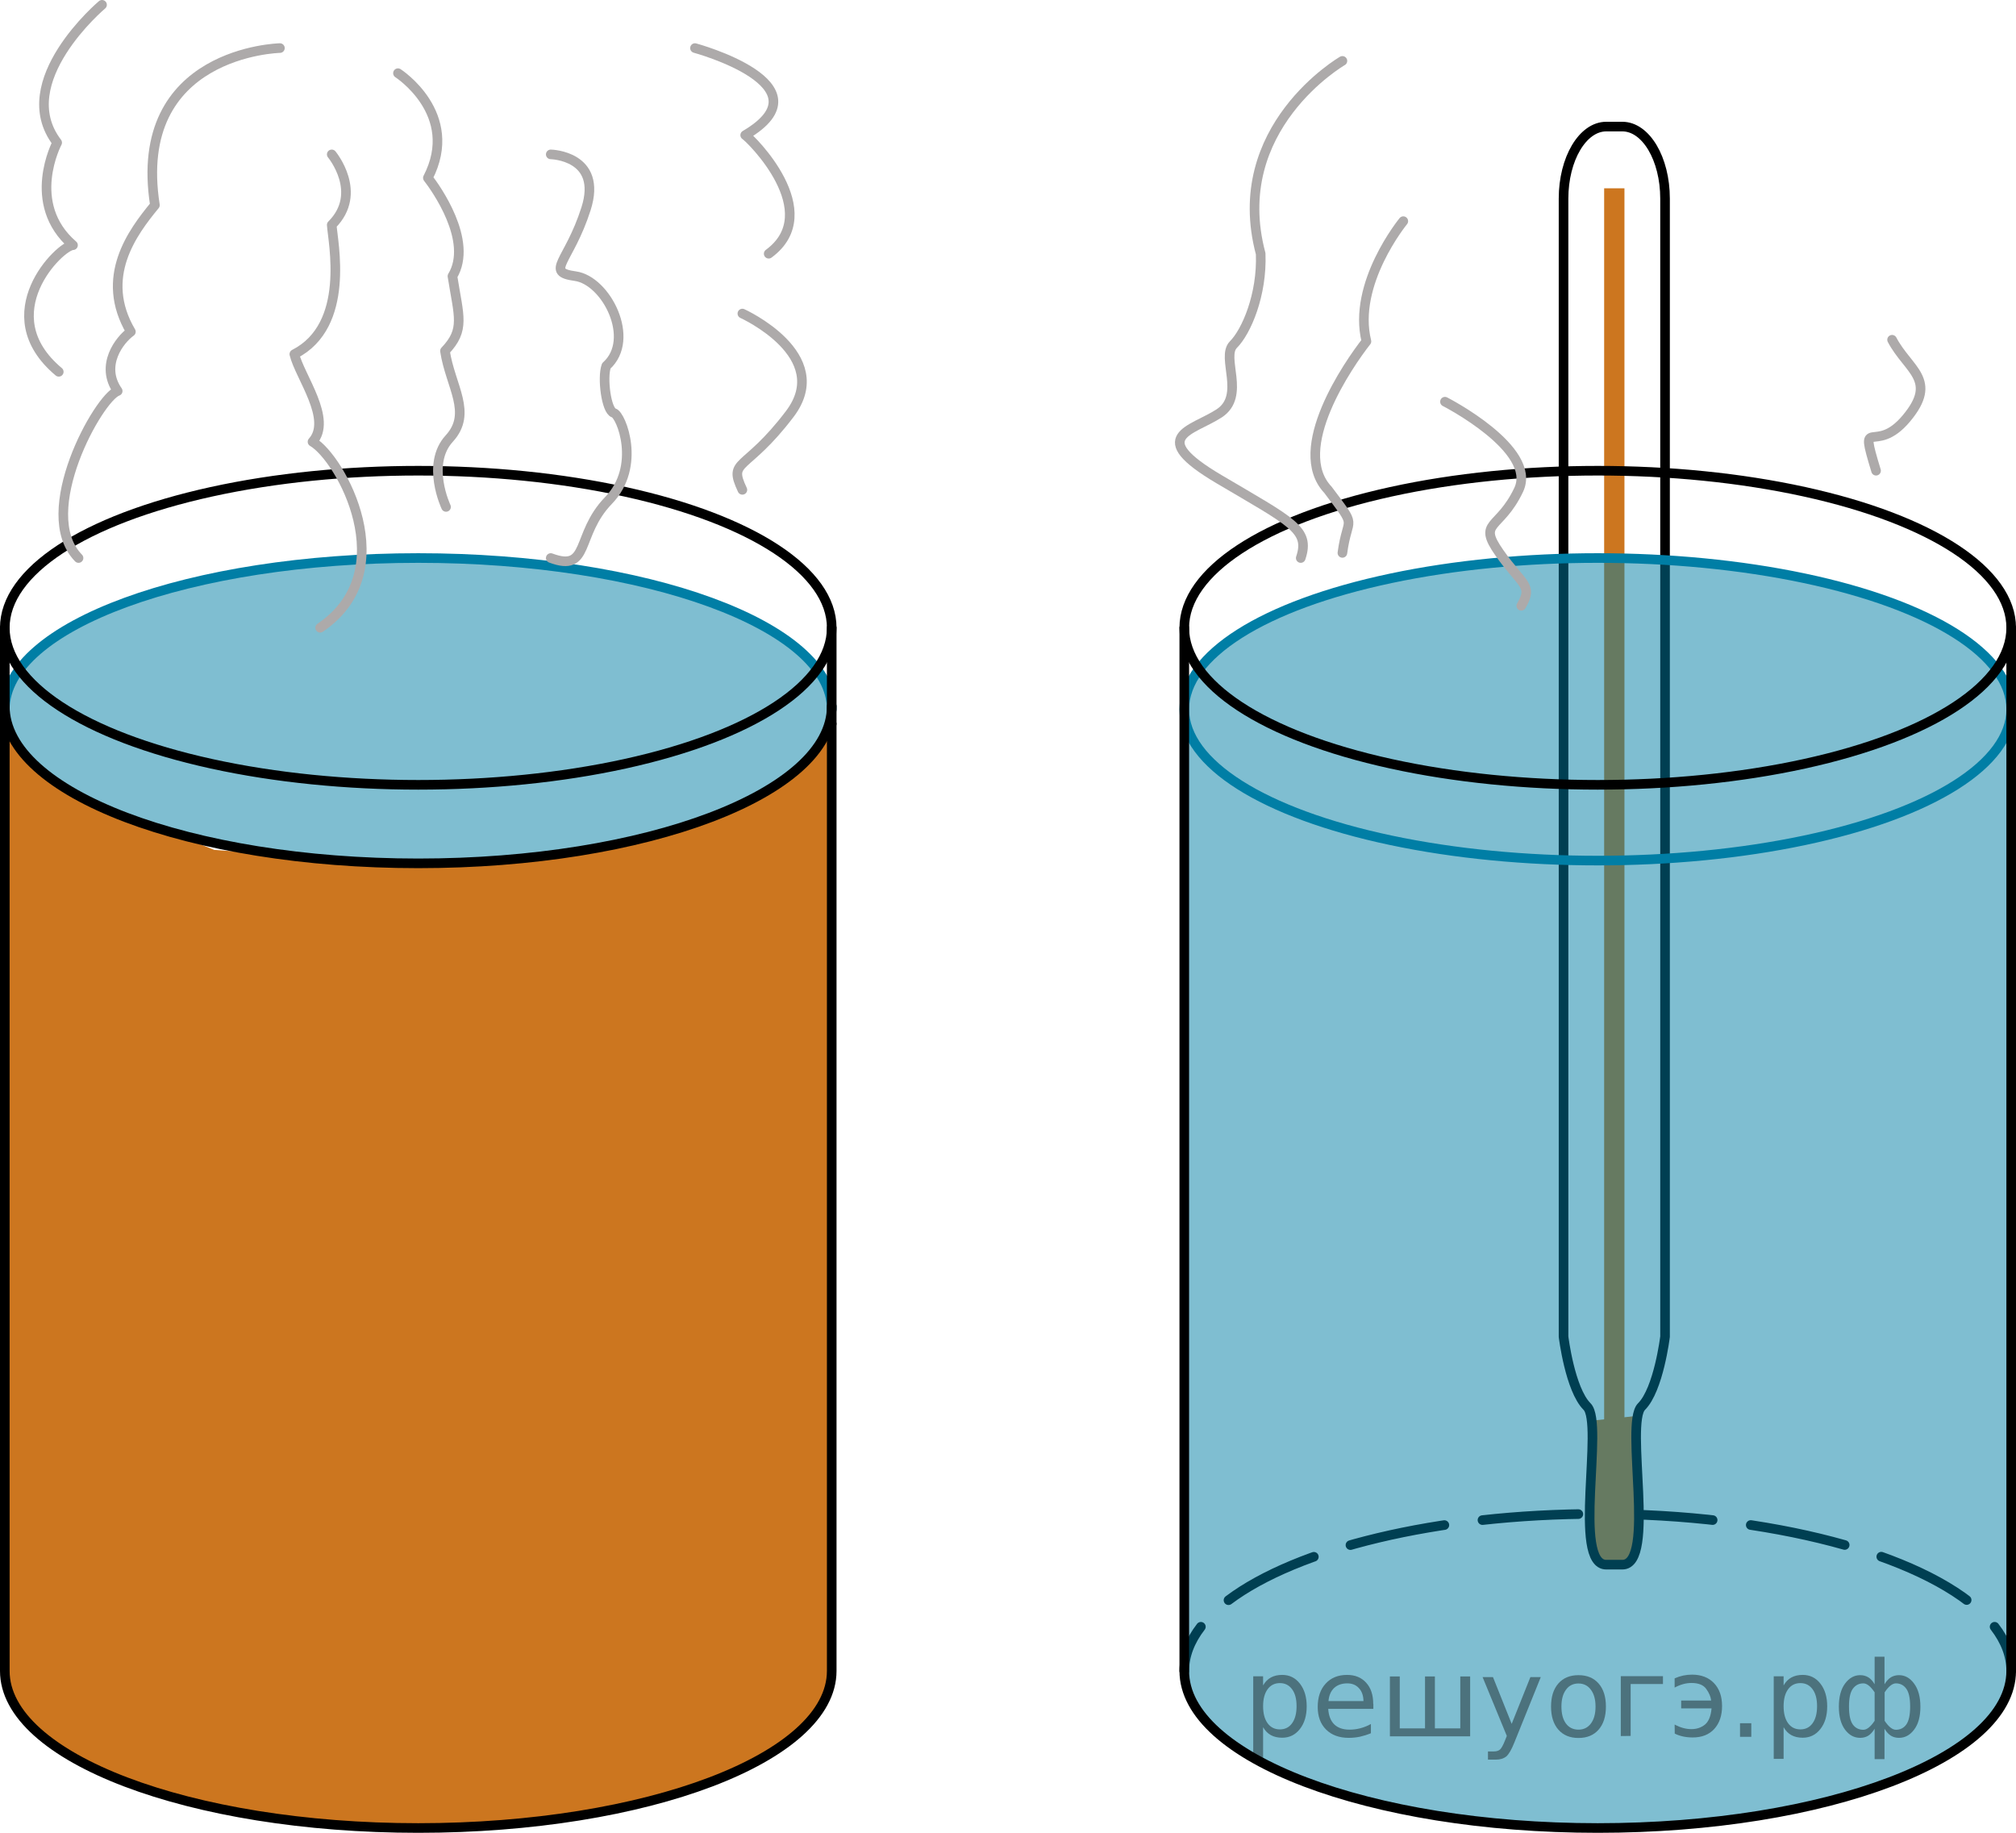 <?xml version="1.0" encoding="utf-8"?>
<!-- Generator: Adobe Illustrator 16.0.0, SVG Export Plug-In . SVG Version: 6.00 Build 0)  -->
<!DOCTYPE svg PUBLIC "-//W3C//DTD SVG 1.1//EN" "http://www.w3.org/Graphics/SVG/1.1/DTD/svg11.dtd">
<svg version="1.1" id="Слой_1" xmlns="http://www.w3.org/2000/svg" xmlns:xlink="http://www.w3.org/1999/xlink" x="0px" y="0px"
	 width="157.25px" height="142.957px" viewBox="-658.123 149.39 157.25 142.957"
	 enable-background="new -658.123 149.39 157.25 142.957" xml:space="preserve">
<rect x="-532.998" y="164.078" fill="#CC761F" width="1.584" height="96.156"/>
<g>
	<g>
		<path fill="none" stroke="#000000" stroke-width="0.75" stroke-linecap="round" stroke-linejoin="round" d="M-565.748,279.722
			c0-1.196,0.452-2.353,1.294-3.446"/>
		
			<path fill="none" stroke="#000000" stroke-width="0.75" stroke-linecap="round" stroke-linejoin="round" stroke-dasharray="7.495,2.998" d="
			M-562.298,274.204c5.314-3.993,16.215-6.731,28.8-6.731c13.573,0,25.188,3.185,29.946,7.694"/>
		<path fill="none" stroke="#000000" stroke-width="0.75" stroke-linecap="round" stroke-linejoin="round" d="M-502.542,276.276
			c0.842,1.093,1.294,2.25,1.294,3.446"/>
	</g>
</g>
<path fill="#CC761F" d="M-533.971,260.199c0,0-1.36,11.316,1.765,11.233c2.959-0.083,1.98-3.165,1.9-4.993
	s-0.077-6.615-0.077-6.615L-533.971,260.199z"/>
<path fill="none" stroke="#000000" stroke-width="0.75" stroke-linecap="round" stroke-linejoin="round" stroke-miterlimit="10" d="
	M-528.248,193.071v-28.191c0-3.103-1.492-5.617-3.333-5.617l0,0h-1.251l0,0c-1.841,0-3.333,2.515-3.333,5.617v28.076"/>
<path fill="none" stroke="#000000" stroke-width="0.75" stroke-linecap="round" stroke-linejoin="round" stroke-miterlimit="10" d="
	M-536.165,192.956v60.693c0,0,0.499,4.116,1.833,5.45s-1.167,12.333,1.5,12.333h1.251c2.667,0,0.167-10.999,1.5-12.333
	s1.833-5.45,1.833-5.45v-60.578"/>
<path fill="#CC761F" d="M-593.248,205.849v73.873c0,6.766-14.439,12.25-32.25,12.25s-32.25-5.484-32.25-12.25v-73.873
	l2.501,3.416l2.893,1.999l10.94,4.418l14.334,1.048l14.334-0.798l9.493-2.583l6.59-3.251L-593.248,205.849z"/>
<path opacity="0.5" fill="#007EA5" d="M-565.748,206.828c0,0,3.628,3.544,5.407,4.429s9.688,3.995,15.928,4.565
	s8.826,1.037,13.749,0.693s12.747-1.31,15.508-2.094s9.363-3.156,11.037-4.833s2.871-4.198,2.871-4.198v66.25v5.125
	c0,0,0.299,4.606-1.12,6.168s-8.42,9.432-30.858,9.038s-32.231-5.769-32.522-13.706S-565.748,206.828-565.748,206.828z
	"/>
<ellipse opacity="0.5" fill="#007EA5" cx="-533.498" cy="204.715" rx="32.25" ry="11.8"/>
<ellipse fill="none" stroke="#007EA5" stroke-width="0.75" stroke-linecap="round" stroke-linejoin="round" stroke-miterlimit="10" cx="-533.498" cy="204.715" rx="32.25" ry="11.8"/>
<ellipse fill="none" stroke="#000000" stroke-width="0.75" stroke-linecap="round" stroke-linejoin="round" stroke-miterlimit="10" cx="-533.498" cy="198.355" rx="32.25" ry="12.25"/>
<path fill="none" stroke="#000000" stroke-width="0.75" stroke-linecap="round" stroke-linejoin="round" stroke-miterlimit="10" d="
	M-501.248,198.355v81.367c0,6.766-14.439,12.25-32.25,12.25s-32.25-5.484-32.25-12.25V198.355"/>
<ellipse opacity="0.5" fill="#007EA5" cx="-625.498" cy="204.715" rx="32.25" ry="11.8"/>
<path fill="none" stroke="#007EA5" stroke-width="0.75" stroke-linecap="round" stroke-linejoin="round" stroke-miterlimit="10" d="
	M-657.748,204.715c0-6.517,14.439-11.8,32.25-11.8s32.25,5.283,32.25,11.8"/>
<ellipse fill="none" stroke="#000000" stroke-width="0.75" stroke-linecap="round" stroke-linejoin="round" stroke-miterlimit="10" cx="-625.498" cy="198.355" rx="32.25" ry="12.25"/>
<path fill="none" stroke="#000000" stroke-width="0.75" stroke-linecap="round" stroke-linejoin="round" stroke-miterlimit="10" d="
	M-593.248,204.48c0,6.766-14.439,12.25-32.25,12.25s-32.25-5.484-32.25-12.25"/>
<line fill="none" stroke="#000000" stroke-width="0.75" stroke-linecap="round" stroke-linejoin="round" stroke-miterlimit="10" x1="-657.748" y1="205.432" x2="-657.748" y2="198.355"/>
<path fill="none" stroke="#000000" stroke-width="0.75" stroke-linecap="round" stroke-linejoin="round" stroke-miterlimit="10" d="
	M-593.248,205.849v73.873c0,6.766-14.439,12.25-32.25,12.25s-32.25-5.484-32.25-12.25v-74.29"/>
<line fill="none" stroke="#000000" stroke-width="0.75" stroke-linecap="round" stroke-linejoin="round" stroke-miterlimit="10" x1="-593.248" y1="205.849" x2="-593.248" y2="198.355"/>
<path fill="none" stroke="#ADAAAA" stroke-width="0.75" stroke-linecap="round" stroke-linejoin="round" stroke-miterlimit="10" d="
	M-650.164,149.765c0,0-7.125,6-3.5,10.75c0,0-2.528,4.75,1.236,8c-0.986,0-6.486,5.375-1.111,9.875"/>
<path fill="none" stroke="#ADAAAA" stroke-width="0.75" stroke-linecap="round" stroke-linejoin="round" stroke-miterlimit="10" d="
	M-636.289,153.14c0,0-11.625,0.25-9.75,12.25c-1.75,2.125-4.375,5.625-1.875,9.875c-0.875,0.625-2.432,2.625-1.028,4.625
	c-1.472,0.5-6.515,9.48-3.055,13.025"/>
<path fill="none" stroke="#ADAAAA" stroke-width="0.75" stroke-linecap="round" stroke-linejoin="round" stroke-miterlimit="10" d="
	M-632.247,161.432c0,0,2.5,3,0,5.5c0.083,1.333,1.5,7.833-2.917,10.083c0.417,1.75,3.001,5.083,1.417,6.833
	c2.167,1.25,7.111,10.097,0.597,14.507"/>
<path fill="none" stroke="#ADAAAA" stroke-width="0.75" stroke-linecap="round" stroke-linejoin="round" stroke-miterlimit="10" d="
	M-627.081,155.098c0,0,4.916,3.167,2.333,8.167c0.584,0.75,3.584,4.917,1.917,7.667c0.5,3.166,1,4.166-0.584,5.833
	c0.416,2.749,2.167,4.832,0.334,6.832s-0.25,5.333-0.25,5.333"/>
<path fill="none" stroke="#ADAAAA" stroke-width="0.75" stroke-linecap="round" stroke-linejoin="round" stroke-miterlimit="10" d="
	M-615.164,161.432c0,0,4.083,0.081,2.75,4.248s-3.251,4.916-0.834,5.25s4.75,4.916,2.417,7
	c-0.334,0.917-0.001,3.5,0.583,3.667s2.167,4.166-0.416,6.833s-1.417,5.637-4.5,4.485"/>
<path fill="none" stroke="#ADAAAA" stroke-width="0.75" stroke-linecap="round" stroke-linejoin="round" stroke-miterlimit="10" d="
	M-603.914,153.14c0,0,10.583,2.873,3.917,6.79c0.417,0.25,6.25,6,1.833,9.25"/>
<path fill="none" stroke="#ADAAAA" stroke-width="0.75" stroke-linecap="round" stroke-linejoin="round" stroke-miterlimit="10" d="
	M-600.217,173.847c0,0,7.174,3.249,3.697,7.833s-4.833,3.5-3.697,5.917"/>
<path fill="none" stroke="#ADAAAA" stroke-width="0.75" stroke-linecap="round" stroke-linejoin="round" stroke-miterlimit="10" d="
	M-553.414,154.14c0,0-9,5.205-6.375,15.04c0.125,3.21-1.125,6.085-2.125,7.085s1,4-1.125,5.375s-5.669,1.772,0,5.125
	s7.125,3.926,6.375,6.15"/>
<path fill="none" stroke="#ADAAAA" stroke-width="0.75" stroke-linecap="round" stroke-linejoin="round" stroke-miterlimit="10" d="
	M-548.664,166.64c0,0-4,4.875-2.875,9.375c-1.375,1.75-6,8.414-3,11.582c2.375,3.168,1.526,1.881,1.125,4.918"/>
<path fill="none" stroke="#ADAAAA" stroke-width="0.75" stroke-linecap="round" stroke-linejoin="round" stroke-miterlimit="10" d="
	M-545.414,180.722c0,0,7.25,3.707,5.75,6.875s-3.25,2.418-1.5,4.918s2.658,2.5,1.704,4.125"/>
<path fill="none" stroke="#ADAAAA" stroke-width="0.75" stroke-linecap="round" stroke-linejoin="round" stroke-miterlimit="10" d="
	M-510.539,175.89c1.25,2.375,3.625,3.125,1.125,6.125s-3.75-0.445-2.375,4.09"/>
<g style="stroke:none;fill:#000;fill-opacity:0.40"><path d="m -559.6,284.1 v 2.48 h -0.77 v -6.44 h 0.77 v 0.71 q 0.24,-0.42 0.61,-0.62 0.37,-0.20 0.88,-0.20 0.85,0 1.38,0.68 0.53,0.68 0.53,1.77 0,1.10 -0.53,1.77 -0.53,0.68 -1.38,0.68 -0.51,0 -0.88,-0.20 -0.37,-0.20 -0.61,-0.62 z m 2.61,-1.63 q 0,-0.85 -0.35,-1.32 -0.35,-0.48 -0.95,-0.48 -0.61,0 -0.96,0.48 -0.35,0.48 -0.35,1.32 0,0.85 0.35,1.33 0.35,0.48 0.96,0.48 0.61,0 0.95,-0.48 0.35,-0.48 0.35,-1.33 z"/><path d="m -551.0,282.3 v 0.38 h -3.52 q 0.05,0.79 0.47,1.21 0.43,0.41 1.19,0.41 0.44,0 0.85,-0.11 0.42,-0.11 0.82,-0.33 v 0.72 q -0.41,0.17 -0.85,0.27 -0.43,0.09 -0.88,0.09 -1.12,0 -1.77,-0.65 -0.65,-0.65 -0.65,-1.76 0,-1.15 0.62,-1.82 0.62,-0.68 1.67,-0.68 0.94,0 1.49,0.61 0.55,0.60 0.55,1.65 z m -0.77,-0.23 q -0.01,-0.63 -0.35,-1.00 -0.34,-0.38 -0.91,-0.38 -0.64,0 -1.03,0.36 -0.38,0.36 -0.44,1.02 z"/><path d="m -546.2,284.2 h 1.98 v -4.05 h 0.77 v 4.67 h -6.26 v -4.67 h 0.77 v 4.05 h 1.97 v -4.05 h 0.77 z"/><path d="m -540.0,285.3 q -0.33,0.83 -0.63,1.09 -0.31,0.25 -0.82,0.25 h -0.61 v -0.64 h 0.45 q 0.32,0 0.49,-0.15 0.17,-0.15 0.39,-0.71 l 0.14,-0.35 -1.89,-4.59 h 0.81 l 1.46,3.65 1.46,-3.65 h 0.81 z"/><path d="m -535.0,280.7 q -0.62,0 -0.97,0.48 -0.36,0.48 -0.36,1.32 0,0.84 0.35,1.32 0.36,0.48 0.98,0.48 0.61,0 0.97,-0.48 0.36,-0.48 0.36,-1.32 0,-0.83 -0.36,-1.31 -0.36,-0.49 -0.97,-0.49 z m 0,-0.65 q 1,0 1.57,0.65 0.57,0.65 0.57,1.80 0,1.15 -0.57,1.80 -0.57,0.65 -1.57,0.65 -1.00,0 -1.57,-0.65 -0.57,-0.65 -0.57,-1.80 0,-1.15 0.57,-1.80 0.57,-0.65 1.57,-0.65 z"/><path d="m -531.7,284.8 v -4.67 h 3.29 v 0.61 h -2.52 v 4.05 z"/><path d="m -527.5,283.9 q 0.66,0.36 1.31,0.36 0.61,0 1.05,-0.35 0.44,-0.36 0.52,-1.27 h -2.37 v -0.61 h 2.34 q -0.05,-0.44 -0.38,-0.90 -0.33,-0.47 -1.16,-0.47 -0.64,0 -1.31,0.36 v -0.72 q 0.65,-0.29 1.35,-0.29 1.09,0 1.72,0.66 0.63,0.66 0.63,1.79 0,1.12 -0.61,1.79 -0.61,0.66 -1.68,0.66 -0.79,0 -1.40,-0.30 z"/><path d="m -522.4,283.8 h 0.88 v 1.06 h -0.88 z"/><path d="m -519.0,284.1 v 2.48 h -0.77 v -6.44 h 0.77 v 0.71 q 0.24,-0.42 0.61,-0.62 0.37,-0.20 0.88,-0.20 0.85,0 1.38,0.68 0.53,0.68 0.53,1.77 0,1.10 -0.53,1.77 -0.53,0.68 -1.38,0.68 -0.51,0 -0.88,-0.20 -0.37,-0.20 -0.61,-0.62 z m 2.61,-1.63 q 0,-0.85 -0.35,-1.32 -0.35,-0.48 -0.95,-0.48 -0.61,0 -0.96,0.48 -0.35,0.48 -0.35,1.32 0,0.85 0.35,1.33 0.35,0.48 0.96,0.48 0.61,0 0.95,-0.48 0.35,-0.48 0.35,-1.33 z"/><path d="m -513.9,282.5 q 0,0.98 0.30,1.40 0.30,0.41 0.82,0.41 0.41,0 0.88,-0.70 v -2.22 q -0.47,-0.70 -0.88,-0.70 -0.51,0 -0.82,0.42 -0.30,0.41 -0.30,1.39 z m 2,4.10 v -2.37 q -0.24,0.39 -0.51,0.55 -0.27,0.16 -0.62,0.16 -0.70,0 -1.18,-0.64 -0.48,-0.65 -0.48,-1.79 0,-1.15 0.48,-1.80 0.49,-0.66 1.18,-0.66 0.35,0 0.62,0.16 0.28,0.16 0.51,0.55 v -2.15 h 0.77 v 2.15 q 0.24,-0.39 0.51,-0.55 0.28,-0.16 0.62,-0.16 0.70,0 1.18,0.66 0.49,0.66 0.49,1.80 0,1.15 -0.49,1.79 -0.48,0.64 -1.18,0.64 -0.35,0 -0.62,-0.16 -0.27,-0.16 -0.51,-0.55 v 2.37 z m 2.77,-4.10 q 0,-0.98 -0.30,-1.39 -0.30,-0.42 -0.81,-0.42 -0.41,0 -0.88,0.70 v 2.22 q 0.47,0.70 0.88,0.70 0.51,0 0.81,-0.41 0.30,-0.42 0.30,-1.40 z"/></g></svg>

<!--File created and owned by https://sdamgia.ru. Copying is prohibited. All rights reserved.-->
